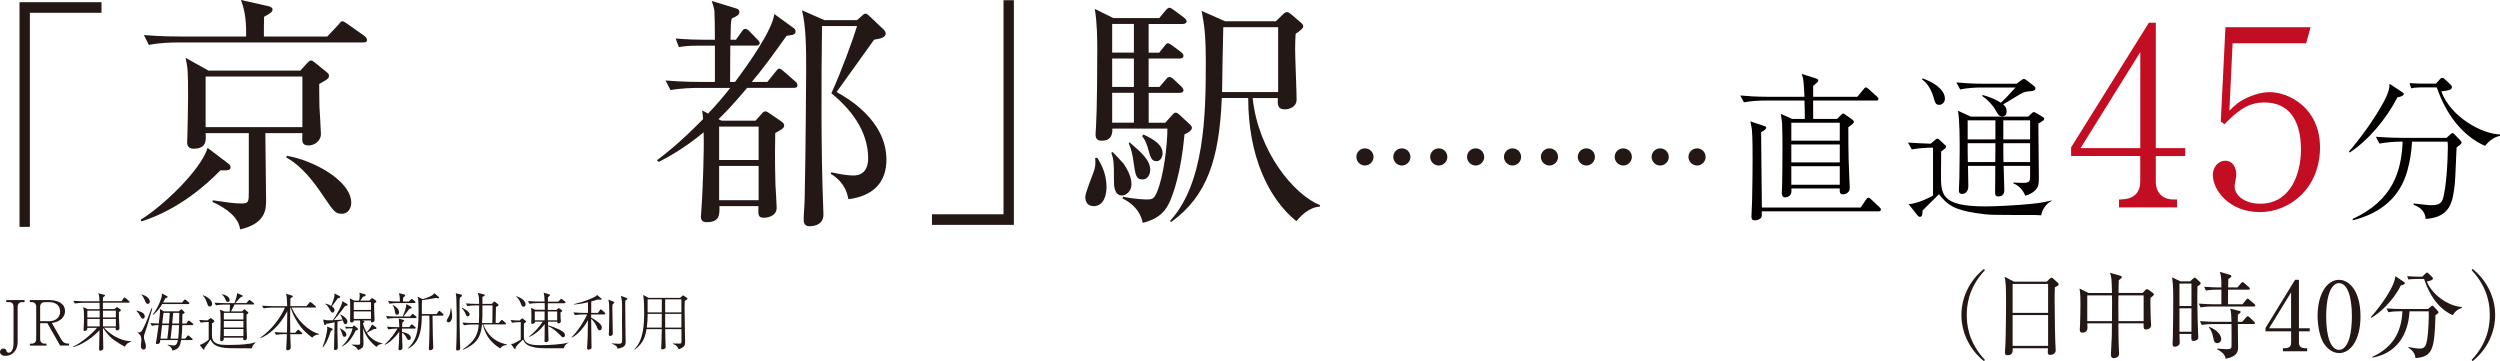 <?xml version="1.0" encoding="UTF-8"?>
<svg id="Layer_2" data-name="Layer 2" xmlns="http://www.w3.org/2000/svg" viewBox="0 0 454.47 65.66">
  <defs>
    <style>
      .cls-1 {
        fill: #231815;
      }

      .cls-2 {
        fill: #c30d23;
      }

      .cls-3 {
        fill: #040000;
      }
    </style>
  </defs>
  <g id="_レイヤー_2" data-name="レイヤー 2">
    <g>
      <path class="cls-1" d="M5.43,2.33v38.91h-1.88V.4h14.9v1.93H5.43Z"/>
      <path class="cls-1" d="M40.07,30.96c-2.51,2.6-7.58,7.14-14.36,9.29l-.13-.31c4.04-2.47,10.95-9.06,12.16-13.06l3.72,2.83c.27.18.45.4.45.67,0,.58-.45.63-1.84.58ZM66.06,7.72h-33.75c-1.12,0-3.28.04-5.25.45l-.9-1.8c3.05.27,6.24.27,6.91.27h11.67c.09-3.81-.54-5.52-.94-6.64l4.98,1.12c.31.09.76.22.76.58,0,.49-.4.72-1.53,1.35-.04,1.48-.04,1.71-.04,3.59h11.53l2.06-2.2c.36-.4.45-.58.67-.58s.54.22.94.49l3.1,2.2c.13.09.45.4.45.72,0,.4-.4.45-.67.45ZM58.03,15.26c0,.94,0,2.06.04,4.13.04.81.27,4.26.27,4.94,0,1.39-1.3,2.11-2.2,2.11-1.26,0-1.26-.63-1.17-2.24h-6.73c0,1.93.13,10.41.13,12.16,0,1.62,0,4.26-4.71,5.34-.36-2.92-4.22-4.62-5.03-4.98l.04-.31c2.74.4,3.9.58,5.21.58s1.35-.27,1.35-2.11v-10.68h-7.85c.09,1.26.18,2.83-2.15,2.83-.99,0-1.21-.54-1.21-1.21,0-.18.04-.76.04-.99.04-1.35.13-5.52.13-7.14,0-4.8-.04-5.21-.45-7.18l4.17,2.33h16.69l1.35-1.48c.18-.18.36-.36.58-.36s.4.13.63.31l2.11,1.71c.45.36.54.49.54.72,0,.58-.36.72-1.79,1.53ZM54.97,13.91h-17.59v9.2h17.59v-9.2ZM62.15,38.86c-1.21,0-1.44-.4-3.32-3.14-1.84-2.74-3.9-5.47-6.78-7.09l.09-.31c4.62.76,11.71,4.44,11.71,8.57,0,.76-.45,1.97-1.71,1.97Z"/>
      <path class="cls-1" d="M127.14,15.98c-1.12,0-3.28.04-5.25.4l-.9-1.75c3.05.27,6.33.27,6.91.27h2.06v-6.6h-2.83c-2.15,0-3.01.13-3.72.27l-.58-1.57c2.02.18,3.99.22,4.89.22h2.24c0-1.75-.04-4.8-.09-5.25-.09-.67-.31-1.21-.49-1.8l4.4,1.35c.36.09.63.27.63.63,0,.54-.31.72-1.39,1.21-.18.81-.18,1.12-.22,3.86h.99l.99-1.39c.27-.4.4-.58.67-.58.31,0,.49.13.85.49l1.35,1.39c.27.27.45.45.45.67,0,.36-.27.49-.67.49h-4.67c0,1.03-.04,5.65-.04,6.6h.9c2.42-3.23,6.78-9.38,7.14-12.34l3.46,2.51c.22.13.4.36.4.63,0,.63-.49.67-1.62.81-2.47,3.46-4.35,6.06-6.33,8.39h2.83l1.48-1.84c.31-.36.45-.58.67-.58s.63.31.81.49l2.11,1.84c.22.18.4.4.4.72,0,.4-.36.45-.67.45h-8.48c-2.33,2.78-3.86,4.4-5.21,5.7l.58.27h6.15l1.17-1.3c.18-.22.36-.4.63-.4.18,0,.36.09.67.31l2.11,1.44c.54.36.63.58.63.81,0,.45-.27.63-1.62,1.39-.04,1.66-.09,4.89.04,9.42.04.67.22,3.54.22,4.13,0,1.53-1.57,1.84-2.33,1.84-1.08,0-1.03-.49-.99-2.11h-7.09c.04,1.53.09,2.92-2.33,2.92-.81,0-1.03-.4-1.03-1.08,0-.36.22-2.87.22-3.41.04-.9.4-8.08.27-11.85-3.55,2.96-6.6,4.58-8.17,5.39l-.31-.31c1.48-1.12,4.13-3.14,8.39-7.49-.04-.4-.09-.99-.18-1.57l1.08.58c1.57-1.66,2.38-2.6,4.04-4.67h-5.61ZM130.73,23.02v6.06h7.18v-6.06h-7.18ZM130.73,30.16v6.24h7.18v-6.24h-7.18ZM155.77,3.68l1.03-.9c.09-.09.31-.31.58-.31.22,0,.54.36.67.45l2.56,2.42c.13.13.4.45.4.76,0,.63-.72.9-2.11,1.12-2.47,3.41-6.6,9.24-6.82,9.51,1.88,1.03,9.06,5.12,9.06,12.3,0,4.31-2.6,6.64-6.91,7.18-.49-2.78-2.2-3.99-3.23-4.62l.13-.27c1.97.45,3.19.58,4.04.58,2.65,0,2.65-2.6,2.65-3.1,0-3.99-2.02-8.03-6.69-11.85,1.75-3.77,3.99-9.92,4.67-12.21h-6.37c-.13,9.78-.18,23.2.22,32.89,0,.27.04.81.04,1.35.04,2.15-2.29,2.15-2.47,2.15-.76,0-1.12-.31-1.12-1.21,0-1.08.18-2.87.18-3.95.18-7.63.27-22.75.27-23.2,0-3.68,0-7.9-.76-10.9l4.08,1.79h5.88Z"/>
      <path class="cls-1" d="M169.42,40.88v-1.93h13.01V.04h1.88v40.84h-14.9Z"/>
      <path class="cls-1" d="M198.77,37.47c-.94,0-1.48-.67-1.48-1.66,0-.85,1.53-4.4,1.71-5.16.18-.76.13-1.39.09-1.93l.4-.04c.76,1.26,1.66,2.96,1.66,5.34,0,1.21-.36,3.46-2.38,3.46ZM215.33,24.41c-.63,7-2.02,10.77-2.74,12.39-1.03,2.24-2.65,3.14-4.85,3.72-.58-2.78-2.74-3.99-3.68-4.44l.09-.31c2.51.49,4.22.49,4.35.49.9,0,1.26-.09,1.75-1.17,1.3-2.92,1.97-8.75,1.97-11.71h-10.01c.04.72-.04,2.2-1.93,2.2-.9,0-1.12-.45-1.12-1.21,0-.27.09-1.35.09-1.57.18-2.83.22-10.64.22-13.73,0-1.57,0-4.8-.45-7.45l3.37,1.66h8.35l1.08-1.3c.31-.36.54-.58.76-.58.27,0,.49.22.9.49l1.75,1.3c.31.22.49.54.49.72,0,.31-.4.45-.72.45h-6.19v5.21h1.93l.85-1.08c.36-.45.49-.63.72-.63s.49.22.9.49l1.44,1.08c.22.18.49.4.49.72,0,.4-.4.49-.72.49h-5.61v5.16h1.97l1.08-1.26c.31-.36.49-.54.72-.54.27,0,.45.13.81.45l1.35,1.26c.27.22.4.54.4.72,0,.27-.27.45-.67.45h-5.65v5.43h3.01l1.17-1.3c.27-.31.49-.54.72-.54s.49.18.9.58l1.75,1.62c.18.18.31.36.31.58,0,.54-1.03,1.03-1.35,1.17ZM203.98,35.54c-1.48,0-1.48-1.88-1.48-2.83,0-2.78,0-3.72-.49-4.94l.27-.13c.31.36,1.93,1.97,2.15,2.38,1.08,1.66,1.26,2.83,1.26,3.46,0,1.3-.99,2.06-1.71,2.06ZM206.13,4.35h-3.95v5.21h3.95v-5.21ZM206.13,10.64h-3.95v5.16h3.95v-5.16ZM206.13,16.87h-3.95v5.43h3.95v-5.43ZM207.7,32.62c-1.17,0-1.3-.76-1.66-3.32-.13-.99-.36-2.15-.85-3.28l.18-.13c2.38,2.06,3.72,3.28,3.72,5.03,0,.76-.45,1.71-1.39,1.71ZM210.21,29.3c-.9,0-1.08-.72-1.57-2.51-.36-1.17-.72-1.66-1.03-2.06l.27-.27c2.11.99,3.46,1.93,3.46,3.41,0,.72-.4,1.44-1.12,1.44ZM239.92,37.56c-2.15.13-3.72,2.02-4.26,2.65-5.03-4.08-8.75-11.8-8.75-22.39h-4.8c-.45,11.04-2.65,17.82-9.2,22.53l-.22-.18c6.28-6.82,6.51-19.34,6.51-28.68,0-5.56-.31-7.05-.76-9.51l4.26,1.88h9.24l1.3-1.26c.27-.27.49-.4.72-.4s.4.09.76.4l1.8,1.53c.27.22.4.45.4.72,0,.31-.85.94-1.39,1.3-.04.76-.09,1.62-.09,2.83,0,1.44.27,7.72.27,9.11s-1.39,1.79-2.11,1.79c-1.44,0-1.35-.99-1.3-2.06h-4.58c1.03,9.78,7.49,17.55,12.25,19.48l-.04.27ZM232.34,4.94h-9.96c-.04,1.71-.22,9.96-.22,11.8h10.19V4.94Z"/>
    </g>
    <g>
      <path class="cls-3" d="M341.05,18.28h-11.44v3.34h4.35l.63-.63c.14-.14.32-.35.46-.35.12,0,.23.09.4.2l1.07.75c.29.2.49.35.49.55,0,.26-.29.49-1.01.98,0,1.96.03,4.93.06,5.88.03.81.2,5.16.2,5.24,0,.78-.81,1.09-1.18,1.09-.69,0-.66-.43-.63-1.07h-8.79c0,.26.06.75-.14,1.07-.26.52-.98.55-1.01.55-.6,0-.6-.63-.6-.78,0-.43.06-1.09.06-1.53.03-.6.06-4.78.06-6.68,0-.32,0-3.05-.06-4.38-.03-.29-.14-1.27-.23-1.81l2.05.92h2.3c0-1.27,0-1.47-.06-3.34h-7.29c-.92,0-2.54.09-3.72.32l-.66-1.24c1.58.14,3.17.23,4.78.23h6.89c-.14-2.79-.17-3.23-.49-4.15l2.56.81c.29.09.43.2.43.37,0,.29-.35.52-.92.98v1.99h8.04l1.09-1.33c.17-.23.29-.37.46-.37s.35.17.52.32l1.47,1.33c.17.17.29.26.29.43,0,.26-.23.32-.43.32ZM341.45,38.42h-21.17c0,.89.03,1.01-.17,1.21-.26.29-.78.43-1.09.43-.52,0-.63-.29-.63-.66,0-.46.12-2.54.12-2.97.06-3.05.09-5.39.09-7.43,0-.92,0-4.21-.12-5.36-.03-.35-.06-.46-.29-1.58l2.33.78c.43.14.55.17.55.37,0,.32-.46.55-.92.81,0,1.87.09,8.24.14,13.71h17.95l.98-1.44c.12-.17.23-.35.43-.35.14,0,.32.12.49.29l1.5,1.41c.17.14.29.29.29.46,0,.26-.26.32-.46.32ZM334.45,22.31h-8.81v3.26h8.81v-3.26ZM334.45,26.26h-8.81v3.26h8.81v-3.26ZM334.45,30.21h-8.81v3.37h8.81v-3.37Z"/>
      <path class="cls-3" d="M371.04,39.14c-.66-.06-1.41-.06-1.87-.06-7.26,0-7.52.03-9.97-.35-3.95-.58-5.27-1.53-6.71-3.43-.49.46-2.56,2.54-3,2.97,0,.49,0,1.15-.46,1.15-.09,0-.26-.03-.37-.17l-1.7-2.13c1.7-.12,3.92-1.24,4.44-1.58v-8.7c-1.27,0-2.79.12-3.86.32l-.69-1.24c1.09.09,3.26.17,4.12.2l.75-.63c.23-.2.35-.29.49-.29.12,0,.26.14.35.2l.95.89c.17.14.26.26.26.37,0,.26-.43.55-.89.86,0,.32,0,.69-.03,3.98-.03,3.83-.03,6.02,8.07,6.02,1.7,0,5.5-.17,8.35-.46,2.02-.2,2.74-.4,3.69-.63l.03.09c-.69.26-1.7,1.27-1.93,2.62ZM352.52,19.06c-.63,0-.72-.35-1.04-1.41-.37-1.27-1.07-2.54-2.1-3.23l.12-.17c2.05.69,4.06,2.07,4.06,3.69,0,.66-.49,1.12-1.04,1.12ZM368.85,16.61c-.6.03-.89.03-2.45,1.01-.09.06-1.93,1.18-2.25,1.35.26.23.63.55.63,1.27,0,.55-.26.92-.81.92s-.75-.35-1.09-.95c-.6-1.09-1.47-2.02-2.51-2.74v-.2c1.73.43,2.88,1.09,3.37,1.41.6-.55,1.44-1.41,2.65-2.77h-6.37c-.86,0-2.51.09-3.69.35l-.69-1.27c1.53.14,3.28.23,4.78.23h6.17l.84-.63c.14-.12.32-.23.49-.23s.4.14.46.2l1.38,1.07c.17.14.26.26.26.43,0,.46-.55.49-1.18.55ZM371.36,21.94c-.12.12-.49.35-.81.52,0,1.41.09,8.27.09,9.82,0,.98-.03,1.53-.43,2.05-.09.14-.72.92-2.05,1.24-.4-1.09-1.33-1.96-2.16-2.22l.03-.17c.84.06,1.3.06,1.67.06,1.24,0,1.35-.23,1.35-1.3v-1.79h-4.81c0,.66.12,4.06.12,4.44,0,1.12-.89,1.12-1.09,1.12-.58,0-.58-.4-.58-.66,0-1.15.03-3.69.03-4.9h-4.96c0,.52.06,3.11.06,3.69,0,1.38-1.04,1.41-1.09,1.41-.63,0-.63-.4-.63-.63,0-.63.09-1.64.09-2.25.03-1.09.06-3.37.06-4.84,0-1.81,0-5.91-.32-7.4l2.36,1.07h10.4l.72-.66c.09-.09.2-.17.32-.17.09,0,.23.06.32.12l1.27.75c.12.09.29.17.29.35,0,.23-.14.29-.23.37ZM362.74,21.88h-5.04v3.46h5.04v-3.46ZM357.7,26.03c0,1.15,0,2.28.03,3.43h4.98c.03-.55.03-2.94.03-3.43h-5.04ZM369.05,21.88h-4.87v3.46h4.87v-3.46ZM369.05,26.03h-4.87c0,2.42,0,2.71.03,3.43h4.84v-3.43Z"/>
      <path class="cls-2" d="M391.9,28.36v4.71c0,2.06,1.39,3.19,3.14,3.19h.72v1.44h-10.55v-1.44c.94,0,3.86,0,3.86-3.28v-4.62h-12.57v-1.57l14.14-22.66h1.26v22.8h5.34v1.44h-5.34ZM389.08,9.47l-10.86,17.46h10.86V9.47Z"/>
      <path class="cls-2" d="M410.71,38.55c-5.34,0-8.44-3.9-8.44-6.73,0-1.39.9-2.6,2.29-2.6,1.08,0,1.97.94,1.97,2.47,0,.58-.31,1.84-.31,2.15,0,1.57,1.66,3.19,4.67,3.19,5.7,0,7.4-5.79,7.4-9.83,0-3.77-1.12-8.57-6.69-8.57-3.14,0-5.03,1.75-7.22,3.95l-.67-.49.85-17.14h15.48l-.81,2.92h-13.37l-.58,12.25c.99-.99,1.75-1.71,3.46-2.47,1.44-.63,2.74-.9,3.86-.9,3.46,0,9.15,2.83,9.15,10.05s-5.25,11.76-11.04,11.76Z"/>
      <path class="cls-3" d="M435.83,17.7c-2.13,4.09-5.39,7.89-8.7,10.03l-.12-.2c1.67-1.87,4.41-5.53,6.17-8.73,1.07-1.96,1.18-2.71,1.21-3.57l2.19,1.44c.29.17.4.26.4.4,0,.37-.72.55-1.15.63ZM447.21,26.32s-.29.23-.63.49c-.06,1.04-.23,5.65-.32,6.57-.37,3.37-.81,6.11-5.3,6.42-.09-1.35-1.01-2.16-2.19-2.56v-.26c.43.06.63.09,2.3.26.4.06.75.06.95.06.49,0,1.64,0,1.99-.95.72-1.9.98-7.49.98-9.59,0-.46,0-.52-.06-1.01h-6.45c-.09,1.79-.37,3.54-.84,5.24-1.33,4.9-4.87,7.78-9.91,9.05l-.06-.23c7.35-3.4,8.87-8.67,9.1-14.06h-.49c-1.01,0-2.62.14-3.72.35l-.66-1.24c2.16.17,4.23.2,4.78.2h8.07l.66-.6c.2-.17.29-.26.43-.26s.23.09.37.23l1.04,1.09c.09.09.23.26.23.4,0,.17-.09.26-.29.4ZM451.74,26.52c-4.23-1.9-7.14-5.88-8.76-10.63h-3.08c-.46,0-1.12.06-1.58.17l-.29-.95c.52.03,1.61.09,2.05.09h2.74l.66-.72c.29-.32.4-.32.52-.32.2,0,.4.17.49.29l1.01.95c.12.12.23.23.23.43,0,.55-.81.66-1.93.78,1.7,4.64,7.29,7.72,10.69,7.84v.23c-1.47.35-2.13,1.15-2.74,1.84Z"/>
    </g>
    <g>
      <path class="cls-1" d="M360.67,65.66c-2.7-2.17-4.11-5.29-4.11-8.39s1.4-6.22,4.11-8.39l.16.24c-3.22,3.41-3.29,6.88-3.29,8.15s.07,4.73,3.29,8.15l-.16.24Z"/>
      <path class="cls-1" d="M373.55,52.21c-.04.97-.04,1.54-.04,2.53,0,3.05.09,7.25.16,8.29,0,.1.03.55.03.66,0,.64-.68.83-.99.83-.35,0-.45-.19-.45-.52,0-.02,0-.26.04-.69h-6.41c.02.5.04,1.27-.95,1.27-.36,0-.47-.21-.47-.47,0-.12.05-1.01.09-1.51.07-1.33.12-6.21.12-7.42,0-3.69-.09-4.11-.28-4.87l1.75.9h5.91l.54-.52c.14-.14.23-.21.35-.21.1,0,.21.09.33.19l.75.68c.12.12.21.23.21.33,0,.21-.23.33-.68.54ZM372.32,51.62h-6.45v5.25h6.45v-5.25ZM372.32,57.28h-6.45v5.6h6.45v-5.6Z"/>
      <path class="cls-1" d="M390.93,54.18c-.03,1.51.05,3.55.05,3.74s.07,1.04.07,1.21c0,.47-.45.76-.94.76-.45,0-.45-.29-.43-1.11h-4.58c0,.36,0,2.98.1,4.97,0,.17.03.49.03.5,0,.21-.02.38-.16.52-.21.23-.52.33-.78.33-.55,0-.55-.45-.55-.64,0-.07.02-.36.02-.45.16-2.62.16-3.41.16-5.23h-4.47c0,.14.03.69.03.81,0,.88-.83.88-.9.88-.5,0-.5-.36-.5-.57,0-.29.05-.66.05-.85.03-.99.07-2.5.07-3.69,0-.78,0-2.15-.17-2.91l1.65.81h4.25c-.05-2.72-.1-2.96-.36-3.66l1.87.52c.14.03.28.12.28.24,0,.16-.14.29-.55.57-.04.36-.04,1.99-.05,2.32h4.39l.52-.55c.05-.05.16-.14.24-.14.12,0,.23.05.31.12l.75.55c.1.07.23.17.23.29,0,.14-.23.33-.61.62ZM383.93,53.7h-4.49v4.68h4.49c0-.42.02-3.12.02-3.35,0-.29,0-.92-.02-1.33ZM389.69,53.7h-4.58c0,.31-.02,1.04-.02,1.49s.02,2.69.02,3.19h4.58v-4.68Z"/>
      <path class="cls-1" d="M399.48,52.08c-.02.62-.04,1.02-.04,1.85,0,1.82.1,5.75.14,6.5,0,.23.05.62.05.85,0,.66-.75.69-.83.69-.47,0-.47-.12-.43-1.27h-2.17c0,.12.05,1.54.05,1.58,0,.62-.68.75-.87.75-.43,0-.43-.33-.43-.54,0-.19.05-1.04.05-1.21.05-1.32.07-6.19.07-6.59,0-2.58-.05-3.07-.21-4.28l1.51.73h1.77l.5-.45c.19-.16.23-.23.31-.23s.17.05.28.16l.69.62c.07.07.14.17.14.28,0,.16-.35.38-.59.55ZM398.38,51.56h-2.18v4.07h2.18v-4.07ZM398.38,56.05h-2.18v4.25h2.18v-4.25ZM409.72,55.72h-7.63c-.31,0-1.2,0-2.05.16l-.33-.69c1.08.09,2.13.12,2.65.12h1.46v-2.65h-.76c-.17,0-1.23,0-2.05.16l-.33-.69c1.14.1,2.36.12,2.65.12h.49c0-1.75-.05-2.08-.29-2.83l1.79.52c.19.05.31.14.31.28s-.05.17-.55.52c-.02.42-.02.52-.03,1.51h1.7l.64-.75c.12-.16.19-.21.28-.21.1,0,.19.05.31.17l.85.75c.09.07.17.14.17.26,0,.16-.16.19-.26.19h-3.71v2.65h2.63l.66-.8c.14-.17.19-.23.26-.23.1,0,.16.07.33.21l.92.78c.14.12.16.21.16.26,0,.17-.16.19-.26.19ZM409.69,58.9h-2.88c0,.35.05,3.61.05,4.16,0,.66,0,1.73-2.24,2.15-.16-.57-.35-1.06-1.59-1.73l.03-.12c.35.04,1.42.12,1.7.12.78,0,.88-.16.9-.5.02-.31.02-3.8,0-4.07h-3.36c-.43,0-1.27.02-2.05.16l-.33-.69c1.18.1,2.41.12,2.65.12h3.09c-.02-.68-.05-1.89-.23-2.39l1.56.38c.23.05.33.09.33.23,0,.12-.05.16-.5.5-.02.33-.02.43-.02,1.28h.81l.71-.81c.14-.16.21-.21.29-.21s.16.04.29.17l.85.81c.12.1.17.16.17.26,0,.16-.14.19-.26.19ZM403.06,62.38c-.52,0-.62-.49-.71-.95-.19-1.09-.54-1.59-.81-1.92l.07-.1c1.7.68,2.18,1.68,2.18,2.22,0,.47-.36.76-.73.76Z"/>
      <path class="cls-1" d="M417.21,50.87h.71v8.81h1.96v.55h-1.96v2.01c0,.76.38,1.06,1.21,1.06h.28v.55h-4.4v-.55h.28c.81,0,1.21-.28,1.21-1.06v-2.01h-4.66v-.61l5.37-8.75ZM416.49,53.16l-4,6.52h4v-6.52Z"/>
      <path class="cls-1" d="M425.21,64.18c-1.2,0-2.2-.83-2.84-1.87-.73-1.2-1.06-3.33-1.06-4.94,0-3.69,1.58-6.5,3.9-6.5,1.79,0,3.9,1.92,3.9,6.66,0,4.25-1.79,6.66-3.9,6.66ZM423.27,53.77c-.24.87-.4,2.32-.4,3.76,0,3.87.92,6.07,2.34,6.07,1.2,0,1.73-1.59,1.92-2.25.24-.88.42-2.36.42-3.81,0-3.95-.95-6.07-2.34-6.07-1.23,0-1.77,1.7-1.94,2.31Z"/>
      <path class="cls-1" d="M436.44,51.89c-1.44,2.95-4.06,5.17-5.37,5.89l-.09-.12c2.43-2.76,3.8-5.18,4.2-6.34.16-.43.23-.78.28-1.11l1.49,1c.09.05.23.16.23.28,0,.21-.45.33-.73.4ZM442.74,57.32c-.17,6.24-.52,7.51-3.64,7.78-.07-1.09-.92-1.66-1.3-1.91l.02-.12c.73.16,1.47.29,2.01.29.83,0,1.16-.19,1.42-1.77.21-1.28.31-4.18.26-4.99h-3.5c-.1,2.72-1.27,7.42-6.73,8.42l-.03-.14c3.52-1.63,5.3-4.25,5.48-8.29h-.5c-.43,0-1.27.02-2.05.17l-.33-.69c1.07.09,2.13.1,2.65.1h4.91l.47-.42c.1-.1.21-.19.31-.19.09,0,.17.09.24.16l.69.76c.09.09.16.19.16.28,0,.16-.05.19-.54.54ZM445.89,57.3c-1.85-.8-3.92-2.67-5.22-6.59h-1.39c-.87,0-1.21.07-1.46.1l-.23-.61c.78.07,1.54.09,1.89.09h.87l.55-.55c.16-.16.23-.19.31-.19.1,0,.17.09.29.19l.64.62c.1.09.14.16.14.26,0,.35-.8.49-1.11.54.83,2.24,3.71,4.46,6.36,4.65l.02.17c-.97.29-1.37.85-1.68,1.32Z"/>
      <path class="cls-1" d="M449.48,65.66l-.16-.24c3.22-3.41,3.29-6.88,3.29-8.15s-.07-4.73-3.29-8.15l.16-.24c2.7,2.17,4.11,5.29,4.11,8.39s-1.4,6.22-4.11,8.39Z"/>
    </g>
    <g>
      <path class="cls-1" d="M4,54.93c-.47,0-.79.27-.79.83v6.31c0,1.96-1.25,2.62-2.23,2.62-.61,0-.98-.32-.98-.72,0-.36.28-.61.64-.61.28,0,.47.17.52.36.05.18.11.4.44.4.36,0,.86-.4.86-1.75v-6.62c0-.51-.28-.83-.79-.83h-.53v-.37h3.33v.37h-.47Z"/>
      <path class="cls-1" d="M10.94,62.84l-2.32-4.08h-1.32v2.88c0,.57.35.83.81.83h.35v.36h-3.03v-.36h.34c.47,0,.81-.28.81-.83v-5.89c0-.54-.32-.83-.81-.83h-.34v-.37h3.5c1.36,0,2.89.49,2.89,2,0,.66-.32,1.19-.77,1.54-.56.43-1.1.53-1.63.62l1.7,2.97c.33.57.7.78,1.26.78h.17v.36h-1.61ZM9.01,54.93h-.9c-.51,0-.81.32-.81.83v2.63h1.63c1.08,0,2-.59,2-1.75s-.86-1.71-1.93-1.71Z"/>
      <path class="cls-1" d="M22.73,63.02c-.5-.18-1.65-.98-1.65-.98-1.04-.62-1.71-1.5-2.36-2.43.01.52.02,2.79.05,3.26,0,.06.01.31.01.35,0,.19-.02.3-.15.39-.15.1-.32.15-.39.15-.19,0-.23-.2-.23-.32,0-.09.01-.49.02-.57,0-.45.05-2.44.06-2.85-1.53,1.68-3.55,2.77-4.78,3.09l-.05-.08c1.35-.57,3.5-2.35,4.36-3.43h-1.75c0,.26-.02.32-.06.36-.1.14-.26.2-.43.2-.19,0-.2-.12-.2-.19,0-.03.01-.16.02-.2.05-.54.07-1.58.07-2.09,0-1.07-.02-1.2-.15-1.86l.84.39h2.15c0-.17,0-.48-.01-1.16h-3.05c-.4,0-1.02.05-1.45.12l-.27-.49c.85.07,1.68.09,1.88.09h2.88c-.02-.62-.06-1.12-.24-1.46l1.07.27c.07.02.17.05.17.12,0,.07-.03.11-.14.19-.09.08-.17.14-.23.18,0,.05-.01.47-.01.69h3.38l.37-.54c.06-.08.1-.14.16-.14.08,0,.16.07.22.11l.61.54c.06.05.11.1.11.17,0,.1-.1.12-.17.12h-4.69v1.16h2.09l.37-.29c.06-.05.08-.06.12-.06.03,0,.08.02.11.05l.49.36c.07.06.1.08.1.15,0,.06-.03.1-.1.15q-.16.1-.27.19c0,.86,0,.9.09,2.66.01.11.01.23.01.24,0,.19-.03.27-.19.35-.1.06-.22.08-.27.08-.23,0-.23-.16-.22-.48h-2.12c.83.9,2.59,2.38,4.92,2.45v.1c-.64.16-.77.34-1.12.86ZM18.12,56.48h-2.24v1.23h2.24v-1.23ZM18.12,57.98h-2.24v1.35h2.24v-1.35ZM21.06,56.48h-2.34v1.23h2.34v-1.23ZM21.06,57.98h-2.34v1.35h2.34v-1.35Z"/>
      <path class="cls-1" d="M25.96,57.94c-.2,0-.27-.12-.5-.53-.27-.49-.39-.62-.65-.89l.03-.07c.69.18,1.48.42,1.48,1.1,0,.23-.18.39-.36.39ZM26.41,60.31c-.15.39-.24.64-.24.98,0,.32.06.5.2.9.15.42.16.62.16.76,0,.25-.07.59-.43.59-.41,0-.49-.4-.49-.62,0-.18.09-.95.09-1.11,0-.82-.37-1.14-.68-1.31v-.07c.39.06.61-.08.74-.25.28-.39,1.02-1.94,1.76-4.12l.17.03c-.83,2.86-1.01,3.5-1.28,4.22ZM26.88,55.24c-.28,0-.32-.09-.65-.85-.25-.56-.41-.7-.51-.81l.05-.06c.26.09.72.25,1.03.52.25.23.44.53.44.78,0,.04,0,.41-.36.41ZM35,59.1h-1.86c-.01.56-.06,1.66-.16,2.46h.68l.37-.44c.11-.12.12-.15.18-.15.03,0,.07,0,.2.12l.5.44c.07.06.11.1.11.17,0,.1-.1.12-.17.12h-1.92c-.16.89-.32,1.69-1.61,1.9-.03-.51-.52-.86-.84-.99l.02-.09c.24.06.69.16,1.02.16.37,0,.65-.09.81-.98h-3.2c-.05.39-.05.43-.09.5-.1.16-.32.23-.44.23-.19,0-.25-.11-.25-.24,0-.01.12-.66.12-.7.08-.4.32-2.16.36-2.52-.07,0-.73.03-1.23.14l-.27-.5c.78.07,1.37.08,1.54.08.25-2.08.24-2.24.2-2.65l.73.44h2.7l.31-.28c.09-.08.1-.09.16-.09s.12.06.16.09l.36.38s.08.08.08.15-.07.1-.16.15c-.05.02-.15.06-.24.09-.01.24-.02.33-.02.44-.01.2-.02,1.11-.02,1.29h.75l.25-.4c.05-.06.11-.15.18-.15.05,0,.1.03.2.11l.52.41s.11.1.11.17c0,.11-.1.12-.17.12ZM34.26,55.27h-4.77c-.54.98-1.27,1.65-1.67,2l-.06-.07c.81-1.03,1.35-2.28,1.59-3.13.06-.22.07-.35.08-.72l.9.47c.07.03.14.07.14.17s-.03.11-.4.22c-.11.22-.17.34-.42.79h3.45l.33-.41c.07-.08.11-.14.18-.14s.18.09.22.11l.5.42s.1.09.1.17c0,.1-.09.11-.17.11ZM29.46,59.1l-.28,2.46h1.24c.12-.93.14-1.04.27-2.46h-1.23ZM29.72,56.88c-.05.27-.19,1.63-.23,1.94h1.23l.14-1.94h-1.14ZM31.28,59.1c-.16,1.49-.17,1.68-.28,2.46h1.39c.05-.4.14-1.23.16-2.46h-1.26ZM31.48,56.88c-.02.28-.14,1.63-.17,1.94h1.25c.02-1.49.02-1.66.03-1.94h-1.11Z"/>
      <path class="cls-1" d="M46.08,62.68c-.22.25-.26.45-.3.64-.67-.01-3.63,0-4.23-.03-2.28-.1-2.84-.7-3.28-1.56-.36.52-.73,1.03-1.1,1.56-.03.2-.06.28-.14.28-.05,0-.08-.03-.11-.08l-.61-.78c.53-.14,1.36-.69,1.63-.98v-3.2c-.41,0-1.03.05-1.46.12l-.27-.49c.78.07,1.41.08,1.52.08l.43-.34c.07-.05.11-.07.16-.07s.09.02.12.05l.44.35s.08.09.08.16c0,.05-.01.08-.03.11-.05.05-.08.07-.39.3,0,.09-.03,2.32.02,2.61.27,1.29,1.73,1.29,2.63,1.29h.86c.51,0,2.19-.01,3.56-.26.34-.07.6-.16.77-.22l.05.06c-.06.07-.09.1-.36.4ZM38.16,55.71c-.32,0-.37-.18-.49-.53-.35-1.04-.59-1.24-.79-1.4l.07-.1c1.11.43,1.61,1.08,1.61,1.57,0,.26-.16.47-.4.47ZM46.05,55.35h-3.41c-.07.12-.51,1.04-.64,1.26h2l.28-.28c.06-.07.09-.1.14-.1s.12.06.12.06l.51.41c.09.07.09.11.09.15,0,.1-.02.12-.32.34,0,1.71,0,2.27.03,3.12.01.29.05.77.05,1.06,0,.47-.4.47-.45.47-.01,0-.25,0-.25-.24,0-.03.01-.12.02-.22h-3.55c.02.25.02.31-.03.42-.07.11-.22.24-.37.24-.14,0-.24-.08-.24-.25,0-.08.01-.17.01-.25.03-.76.07-2.26.07-2.69,0-1.92-.02-2.03-.14-2.55l.85.33h.94c.03-.86.03-.95.05-1.26h-1.09c-.23,0-.92.03-1.46.14l-.26-.49c.59.05,1.29.08,1.88.08h1.74c.47-1.31.47-1.49.47-1.81l.84.34c.16.07.18.11.18.18,0,.1-.05.12-.41.26-.15.16-.61.68-.92,1.02h2.01l.36-.41c.12-.14.15-.15.19-.15.06,0,.12.05.23.12l.53.42c.06.03.11.09.11.17,0,.11-.11.11-.17.11ZM41.42,54.88c-.23,0-.31-.15-.4-.36-.28-.64-.48-.82-.65-.96l.03-.08c.45.09,1.35.42,1.35,1.06,0,.26-.19.35-.34.35ZM44.25,56.88h-3.56v1.19h3.56v-1.19ZM44.25,58.35h-3.56v1.19h3.56v-1.19ZM44.25,59.81h-3.56v1.28h3.56v-1.28Z"/>
      <path class="cls-1" d="M56.77,61.39c-.82-.62-1.76-1.36-2.63-2.74-.54-.84-1.01-1.74-1.28-2.7h-.09c-.03,1.56-.03,1.73-.03,2.27,0,.28,0,1.12.03,2.27h.9l.36-.41c.11-.14.14-.14.19-.14.03,0,.08.01.19.11l.43.39c.06.06.11.12.11.19,0,.1-.09.12-.17.12h-2.02c.01.37.09,2.32.09,2.38,0,.15-.01.28-.19.42-.17.12-.31.12-.36.12-.2,0-.27-.09-.27-.26,0-.01,0-.07.01-.15.09-1.29.1-2.2.11-2.52h-.53c-.4,0-1.03.05-1.45.12l-.27-.49c.85.07,1.68.09,1.88.09h.39c0-.53.06-3.62.06-3.89-1.49,2.85-3.36,4.27-4.86,4.9l-.05-.08c2.19-1.53,3.73-3.76,4.48-5.47h-2.43c-.4,0-1.03.05-1.46.14l-.26-.49c.85.07,1.67.08,1.88.08h2.68c-.06-1.58-.07-1.77-.23-2.25l1.1.33c.1.03.16.06.16.14s-.05.1-.44.36c-.01.28-.01.49-.02,1.42h2.93l.51-.6c.09-.11.12-.15.18-.15s.17.09.22.12l.72.61c.06.05.1.09.1.17,0,.1-.09.11-.17.11h-4.26c.98,2.25,3.03,4.3,4.98,4.78v.1c-.61.05-.97.28-1.21.56Z"/>
      <path class="cls-1" d="M60.16,60.14c-.56,1.63-.82,2.2-1.44,3l-.09-.03c.43-1.02.87-2.78.87-3.39,0-.1-.02-.26-.05-.36l.91.35c.08.03.12.08.12.15,0,.15-.14.2-.33.29ZM62.72,55.63c-.6.91-1.94,2.48-2.02,2.57.16-.01,1.28-.09,1.57-.11-.18-.53-.33-.75-.42-.87l.05-.06c.25.14,1.26.67,1.26,1.32,0,.24-.15.45-.34.45-.28,0-.35-.23-.5-.7l-.97.23c-.02,1.12-.01,1.66-.01,1.96.01.41.07,2.57.07,2.68,0,.43-.26.54-.44.54-.25,0-.25-.18-.25-.26,0-.41.06-2.17.06-2.53s.03-1.94.05-2.27c-.69.16-1.14.24-1.49.27-.1.18-.15.24-.25.24-.05,0-.14-.03-.16-.14l-.19-.87c.51.18,1.18.16,1.78.14.7-1.01,1.82-3.04,1.7-3.49l.87.53c.09.06.1.11.1.17,0,.12-.11.16-.47.2ZM61.39,54.24c-.54.77-.73,1.02-1.06,1.44.24.18.48.36.48.68,0,.23-.14.47-.35.47s-.32-.16-.58-.67c-.22-.41-.33-.61-.75-.92l.02-.04c.16.02.49.07,1.06.41.1-.26.6-1.46.6-1.99,0-.08-.02-.2-.03-.28l.96.49c.07.03.11.08.11.16,0,.11-.08.16-.47.26ZM62.63,61.23c-.26,0-.31-.14-.45-.62-.02-.08-.18-.57-.43-.91l.02-.05c.65.36,1.2.7,1.2,1.18,0,.19-.11.4-.34.4ZM64.68,60.05c-.83,1.71-1.56,2.49-2.53,2.94v-.08c.91-.74,1.67-2.1,1.95-3.21h-.62c-.18,0-.44.02-.62.06l-.11-.37c.2.02.64.05.81.05h.54l.12-.18c.03-.06.08-.09.12-.09.06,0,.1.05.14.07l.51.43c.06.05.08.09.08.15,0,.2-.23.24-.39.25ZM68.44,63.08c-1.19-.96-1.96-1.94-2.43-3.43,0,.19.01.41.01.6.01.36.06,2.26.06,2.29,0,.48-.2.66-.33.75-.15.12-.36.27-.69.33-.14-.31-.24-.56-1.16-.94l.02-.04c.22.01.95.03,1.06.03.35,0,.49,0,.49-.24v-3.63c0-.41,0-.45-.01-.54h-1.15c0,.12.01.36-.39.36-.27,0-.28-.12-.28-.23,0-.26.03-1.44.03-1.68,0-.3-.02-1.57-.02-1.83,0-.17-.01-.44-.05-.64l.78.41h.9c.08-.32.11-.73.11-.93,0-.17-.02-.37-.07-.51l1,.28c.1.03.15.1.15.18,0,.19-.2.22-.45.24-.08.11-.45.64-.53.74h1.66l.32-.34s.12-.1.19-.1.12.03.17.07l.47.34c.07.05.11.11.11.19,0,.14-.15.22-.4.35,0,.11.02,1.44.02,1.48.01.24.06,1.34.06,1.49,0,.34-.2.47-.44.47-.2,0-.26-.1-.22-.34h-1.57l.19.05c.12.03.2.1.2.16,0,.11-.14.22-.26.28,0,.08.17.85.64,1.65.19-.16.81-.85.98-1.42l.72.49c.09.06.11.11.11.2,0,.15-.18.16-.44.14-.43.24-.87.47-1.31.68.09.16.28.47.65.81.62.59,1.29.91,2.19,1.14v.05c-.79.11-.97.4-1.09.61ZM67.44,54.93h-3.13v1.41h3.13v-1.41ZM67.44,56.61h-3.13v1.37h3.13v-1.37Z"/>
      <path class="cls-1" d="M75.37,59.74h-2.29v.6c.69.12,1.6.45,1.6,1.06,0,.34-.24.4-.35.4-.22,0-.25-.07-.48-.49-.09-.18-.39-.67-.77-.82.01.36.08,2.38.08,2.61,0,.26-.03.36-.1.42-.09.08-.24.14-.37.14-.25,0-.25-.17-.25-.26,0-.07.06-.74.07-.89.03-.5.07-1.4.07-2.23-.51.81-1.79,2.1-2.62,2.4l-.03-.06c1.11-.99,1.86-2.1,2.32-2.88h-.19c-.36,0-1,.05-1.46.14l-.26-.49c.62.05,1.25.08,1.88.08h.37c-.05-1.06-.06-1.17-.1-1.56l.83.24s.16.06.16.16c0,.09-.15.18-.32.28-.02.23-.05.39-.06.87h1.31l.24-.32c.09-.11.12-.16.18-.16.07,0,.17.08.22.11l.41.34c.06.05.11.09.11.18,0,.1-.09.11-.17.11ZM75.57,57.82h-3.68c-.35,0-.99.03-1.45.12l-.27-.49c.62.06,1.26.09,1.88.09h1.16c.17-.39.39-.98.45-1.19.15-.43.2-.71.17-1.08l.93.51c.06.03.07.09.07.14,0,.2-.23.2-.39.2-.37.47-.75.95-1.1,1.42h1.23l.26-.33s.11-.14.17-.14c.07,0,.16.08.2.11l.42.33c.06.05.11.09.11.17,0,.1-.09.12-.17.12ZM75.37,55.09h-3.11c-.35,0-1,.03-1.45.12l-.27-.49c.62.06,1.26.09,1.88.09h.27c.01-.29.02-.87-.16-1.53l.98.27c.08.02.15.07.15.16,0,.1-.22.27-.36.4-.01.09-.03.47-.05.7h1.08l.33-.33c.11-.11.14-.14.18-.14.07,0,.15.07.2.11l.39.33c.07.06.11.09.11.17,0,.1-.09.12-.17.12ZM72.19,57.22c-.31,0-.34-.24-.43-.74-.09-.48-.14-.66-.39-.99l.07-.05c.57.33,1.1.72,1.1,1.33,0,.07,0,.44-.35.44ZM80.45,57.38h-1.82c0,.09.05,3.03.05,3.39,0,.08.08,2.29.08,2.4,0,.4-.42.5-.54.5-.25,0-.26-.2-.26-.28,0-.19.06-1.16.07-1.37.05-1.71.05-3.01.05-3.27,0-.44-.01-.92-.03-1.36h-1.37c0,3.06-.62,5.02-2.46,5.98l-.05-.05c1.42-1.45,1.92-2.65,1.92-6.53,0-.91-.02-1.82-.05-2.17-.02-.27-.07-.5-.11-.68l.91.44c.45-.12.9-.3,1.32-.48.34-.15.64-.39.83-.59l.77.68c.06.06.07.08.07.12,0,.07-.05.12-.17.12-.07,0-.09,0-.45-.08-.49.15-1.87.33-2.5.41-.05.7-.01,1.83-.02,2.53h2.7l.28-.43s.11-.16.19-.16c.05,0,.09.02.22.14l.45.41s.11.12.11.19c0,.12-.11.12-.17.12Z"/>
      <path class="cls-1" d="M81.54,58.6c-.23,0-.32-.16-.32-.31,0-.14.05-.2.36-.75.14-.24.27-.54.36-1.49h.08c.05.28.17.95.17,1.39,0,.72-.3,1.16-.66,1.16ZM83.59,54.13c-.03.35-.05.54-.05,1.46,0,2.13.01,4.27.07,6.4,0,.2.05,1.11.05,1.31,0,.37-.4.42-.49.42-.2,0-.25-.11-.25-.27,0-.2.05-1.06.05-1.23.03-.98.05-1.63.05-2.57,0-1.4,0-4.18-.06-5.35-.01-.36-.05-.61-.1-1l.94.25c.1.02.18.06.18.16,0,.15-.09.22-.39.41ZM85.01,57.51c-.2,0-.26-.16-.34-.36-.22-.57-.51-.91-.72-1.12l.07-.08c.26.14,1.36.67,1.36,1.19,0,.22-.18.37-.37.37ZM90.97,63.36c-1.37-.85-2.63-1.99-3.2-4.36h-.16c-.22,2.79-1.48,3.7-3.39,4.57l-.07-.08c2.23-1.5,2.75-2.75,2.88-4.5h-1.24c-.35,0-.99.04-1.46.14l-.26-.49c.59.05,1.29.08,1.88.08h1.1c.05-.86.05-1.32.05-3.2h-.68c-.35,0-.99.03-1.46.12l-.26-.49c.59.05,1.28.09,1.88.09h.52c-.01-1.1-.01-1.23-.25-2.01l1.01.26c.2.06.27.07.27.18,0,.09-.06.12-.43.31v1.26h1.71l.31-.31c.07-.07.11-.11.18-.11.06,0,.09.03.17.1l.45.37c.07.06.11.1.11.17,0,.12-.06.16-.47.34-.03.7-.06,2.18-.06,2.91h.56l.39-.41c.08-.08.12-.15.18-.15s.09.02.2.12l.45.41c.07.07.11.1.11.18,0,.11-.14.11-.18.11h-3.95c.31.83.81,1.69,1.6,2.38,1.08.94,2.27,1.18,2.69,1.26v.08c-.79.1-.98.35-1.2.64ZM87.7,55.53c0,1.87,0,2.4-.07,3.2h1.87c.01-.22.03-1.71.03-2.07,0-.17.01-.98.01-1.14h-1.85Z"/>
      <path class="cls-1" d="M102.49,63.31h-2.12c-2.18,0-2.8,0-3.78-.31-.9-.27-1.24-.69-1.5-1.27-.06.04-1.09.98-1.32,1.36-.07.34-.07.36-.16.36-.06,0-.1-.03-.14-.08l-.58-.85c.09.01.28.01.49-.07.16-.07.51-.26,1.28-.69,0-.7,0-2.43.01-3.21-.72,0-1.27.07-1.59.12l-.26-.49c.61.06,1.14.08,1.63.09l.29-.27c.11-.1.12-.11.19-.11.06,0,.11.05.16.07l.43.34c.1.08.12.11.12.17,0,.08-.09.14-.14.17-.15.09-.16.1-.26.2v2.6c.16,1.31,2.01,1.31,3.04,1.31.14,0,2.26-.01,4.08-.27.47-.07.82-.18.97-.23v.06c-.48.2-.74.61-.86,1ZM95.18,55.75c-.27,0-.32-.12-.48-.53-.11-.29-.37-.92-.87-1.33l.03-.06c1.57.53,1.69,1.34,1.69,1.51,0,.25-.16.41-.37.41ZM102.63,55.13h-3.05v1.21h1.56l.26-.22c.11-.09.14-.1.18-.1.03,0,.09.02.14.06l.42.32s.07.07.07.11c0,.08-.02.1-.32.29,0,.33,0,.73.02,1.03.01.2.05.59.05.61,0,.29-.43.35-.45.35-.22,0-.2-.16-.2-.31h-1.68v.67c.76.2,1.48.48,2.02.75.28.14,1.06.5,1.06,1.02,0,.23-.15.4-.33.4-.19,0-.33-.16-.45-.3-.22-.25-1.17-1.23-2.28-1.74.01.32.03,1.74.05,2.03,0,.07.02.48.02.53,0,.35-.48.36-.5.36-.1,0-.24-.02-.24-.25,0-.03.02-.18.02-.19.01-.18.01-.31.01-.77,0-.29,0-1.69.01-2.09-.74,1.09-1.92,2.01-2.82,2.35l-.03-.06c.92-.7,1.93-1.82,2.5-2.72h-1.42s0,.19-.07.26c-.1.09-.31.15-.41.15-.15,0-.19-.05-.19-.23,0-.06.01-.34.01-.4.01-.17.02-.47.02-.92,0-.91-.03-1.12-.08-1.37l.76.35h1.75c0-.61-.02-.99-.02-1.21h-1.31c-.4,0-1.02.05-1.45.12l-.27-.49c.85.07,1.68.09,1.88.09h1.14c-.05-.96-.08-1.32-.19-1.62l1,.3c.12.03.17.06.17.14,0,.06-.02.1-.1.16-.11.08-.15.11-.26.23-.02.11-.02.16-.02.25v.56h1.87l.37-.37c.08-.08.14-.14.19-.14s.17.08.2.11l.47.37c.06.05.11.09.11.17,0,.1-.09.12-.17.12ZM97.22,56.62v1.61h1.78s.01-1.45.01-1.61h-1.79ZM101.29,56.62h-1.71c0,.74,0,.78.02,1.61h1.69v-1.61Z"/>
      <path class="cls-1" d="M109.86,57.17h-2.4c0,.26,0,.3.01.58.54.27,1.04.61,1.42.94.28.25.51.5.51.86,0,.23-.11.49-.39.49-.25,0-.33-.19-.54-.68-.19-.45-.6-1.06-1-1.41.01.73.03,3.91.05,4.55,0,.1.02.51.02.6,0,.23-.08.31-.18.36-.14.07-.35.11-.41.11-.12,0-.22-.14-.22-.28,0-.05.01-.16.01-.22.09-1.08.1-1.68.14-4.86-.65,1.18-1.73,2.57-2.92,3.16l-.05-.06c1.28-1.24,2.57-3.46,2.83-4.15h-.77c-.41,0-1.03.05-1.46.12l-.27-.49c.85.07,1.68.09,1.9.09h.75v-1.93c-1.45.33-2.17.39-2.55.41v-.08c1.03-.25,2.07-.56,3.05-.98.9-.37,1.01-.52,1.16-.68l.75.64c.09.07.09.1.09.12,0,.1-.15.11-.22.11-.1,0-.32-.02-.5-.04-.28.1-.47.16-1.19.36v1.27s-.01.79-.01.79h1.23l.35-.48c.06-.07.1-.15.17-.15s.17.08.23.14l.48.44s.11.11.11.19c0,.1-.09.12-.17.12ZM111.54,55.16s-.17.18-.2.22c-.01.15-.02.28-.02.78,0,1.25.08,3.24.08,4.48,0,.28-.23.43-.45.43-.28,0-.28-.17-.28-.25s.03-.44.03-.52c.03-1.21.06-2.44.06-3.67,0-1.15-.01-1.35-.16-2.17l.91.37c.16.07.17.08.17.12,0,.07-.03.1-.12.19ZM113.67,54.69c-.01.32-.01.51-.01.68,0,1.36.03,4.59.05,5.24.01.23.03,1.2.03,1.4,0,.62-.02,1.14-1.49,1.38-.05-.51-.51-.7-1.02-.91v-.06c.32.02.97.07,1.25.07.62,0,.62-.15.62-1.13,0-.49-.03-2.6-.03-3.03,0-.34.02-1.84.02-2.15,0-1.29-.03-1.66-.22-2.4l1.04.39c.11.05.12.09.12.14,0,.09-.03.12-.37.37Z"/>
      <path class="cls-1" d="M124.48,54.69c-.01.34-.03.84-.03,1.18,0,.77.03,3.16.06,4.59.01.45.03,1.41.03,1.57,0,.53-.03.78-.26.98-.35.32-.76.43-.92.49-.07-.25-.23-.68-1.03-.98v-.08c.18,0,.97.02,1.14.02.42,0,.42-.09.42-.53,0-.53-.02-1.66-.01-2.1h-2.95c.01.43.03,2.33.06,2.71.01.23.02.36.02.48,0,.16-.03.28-.15.35-.12.08-.27.14-.42.14-.22,0-.25-.11-.25-.25,0-.05.02-.2.02-.24.01-.17.09-2.1.09-2.99v-.2h-2.76c-.2,1.09-.47,2.5-2.11,3.7l-.07-.08c1.67-1.67,1.74-4.71,1.74-6.64,0-.92-.01-2.36-.18-3.19l1,.53h5.72l.37-.34c.07-.07.1-.1.17-.1.06,0,.12.05.18.09l.53.35s.09.07.09.14c0,.14-.34.33-.5.41ZM117.74,57.06c0,.83-.05,1.67-.16,2.49h2.71l.02-2.49h-2.58ZM120.31,54.42h-2.58v2.37h2.58v-2.37ZM123.87,54.42h-2.95v2.37h2.95v-2.37ZM123.87,57.06h-2.95v2.49h2.95v-2.49Z"/>
    </g>
    <g>
      <path class="cls-1" d="M249.69,28.53c0,.88-.73,1.56-1.56,1.56s-1.56-.7-1.56-1.56.68-1.56,1.56-1.56,1.56.7,1.56,1.56Z"/>
      <path class="cls-1" d="M256.4,28.53c0,.88-.73,1.56-1.56,1.56s-1.56-.7-1.56-1.56.68-1.56,1.56-1.56,1.56.7,1.56,1.56Z"/>
      <path class="cls-1" d="M263.11,28.53c0,.88-.73,1.56-1.56,1.56s-1.56-.7-1.56-1.56.68-1.56,1.56-1.56,1.56.7,1.56,1.56Z"/>
      <path class="cls-1" d="M269.81,28.53c0,.88-.73,1.56-1.56,1.56s-1.56-.7-1.56-1.56.68-1.56,1.56-1.56,1.56.7,1.56,1.56Z"/>
      <path class="cls-1" d="M276.52,28.53c0,.88-.73,1.56-1.56,1.56s-1.56-.7-1.56-1.56.68-1.56,1.56-1.56,1.56.7,1.56,1.56Z"/>
      <path class="cls-1" d="M283.23,28.53c0,.88-.73,1.56-1.56,1.56s-1.56-.7-1.56-1.56.68-1.56,1.56-1.56,1.56.7,1.56,1.56Z"/>
      <path class="cls-1" d="M289.94,28.53c0,.88-.73,1.56-1.56,1.56s-1.56-.7-1.56-1.56.68-1.56,1.56-1.56,1.56.7,1.56,1.56Z"/>
      <path class="cls-1" d="M296.65,28.53c0,.88-.73,1.56-1.56,1.56s-1.56-.7-1.56-1.56.68-1.56,1.56-1.56,1.56.7,1.56,1.56Z"/>
      <path class="cls-1" d="M303.36,28.53c0,.88-.73,1.56-1.56,1.56s-1.56-.7-1.56-1.56.68-1.56,1.56-1.56,1.56.7,1.56,1.56Z"/>
      <path class="cls-1" d="M310.06,28.53c0,.88-.73,1.56-1.56,1.56s-1.56-.7-1.56-1.56.68-1.56,1.56-1.56,1.56.7,1.56,1.56Z"/>
    </g>
  </g>
</svg>